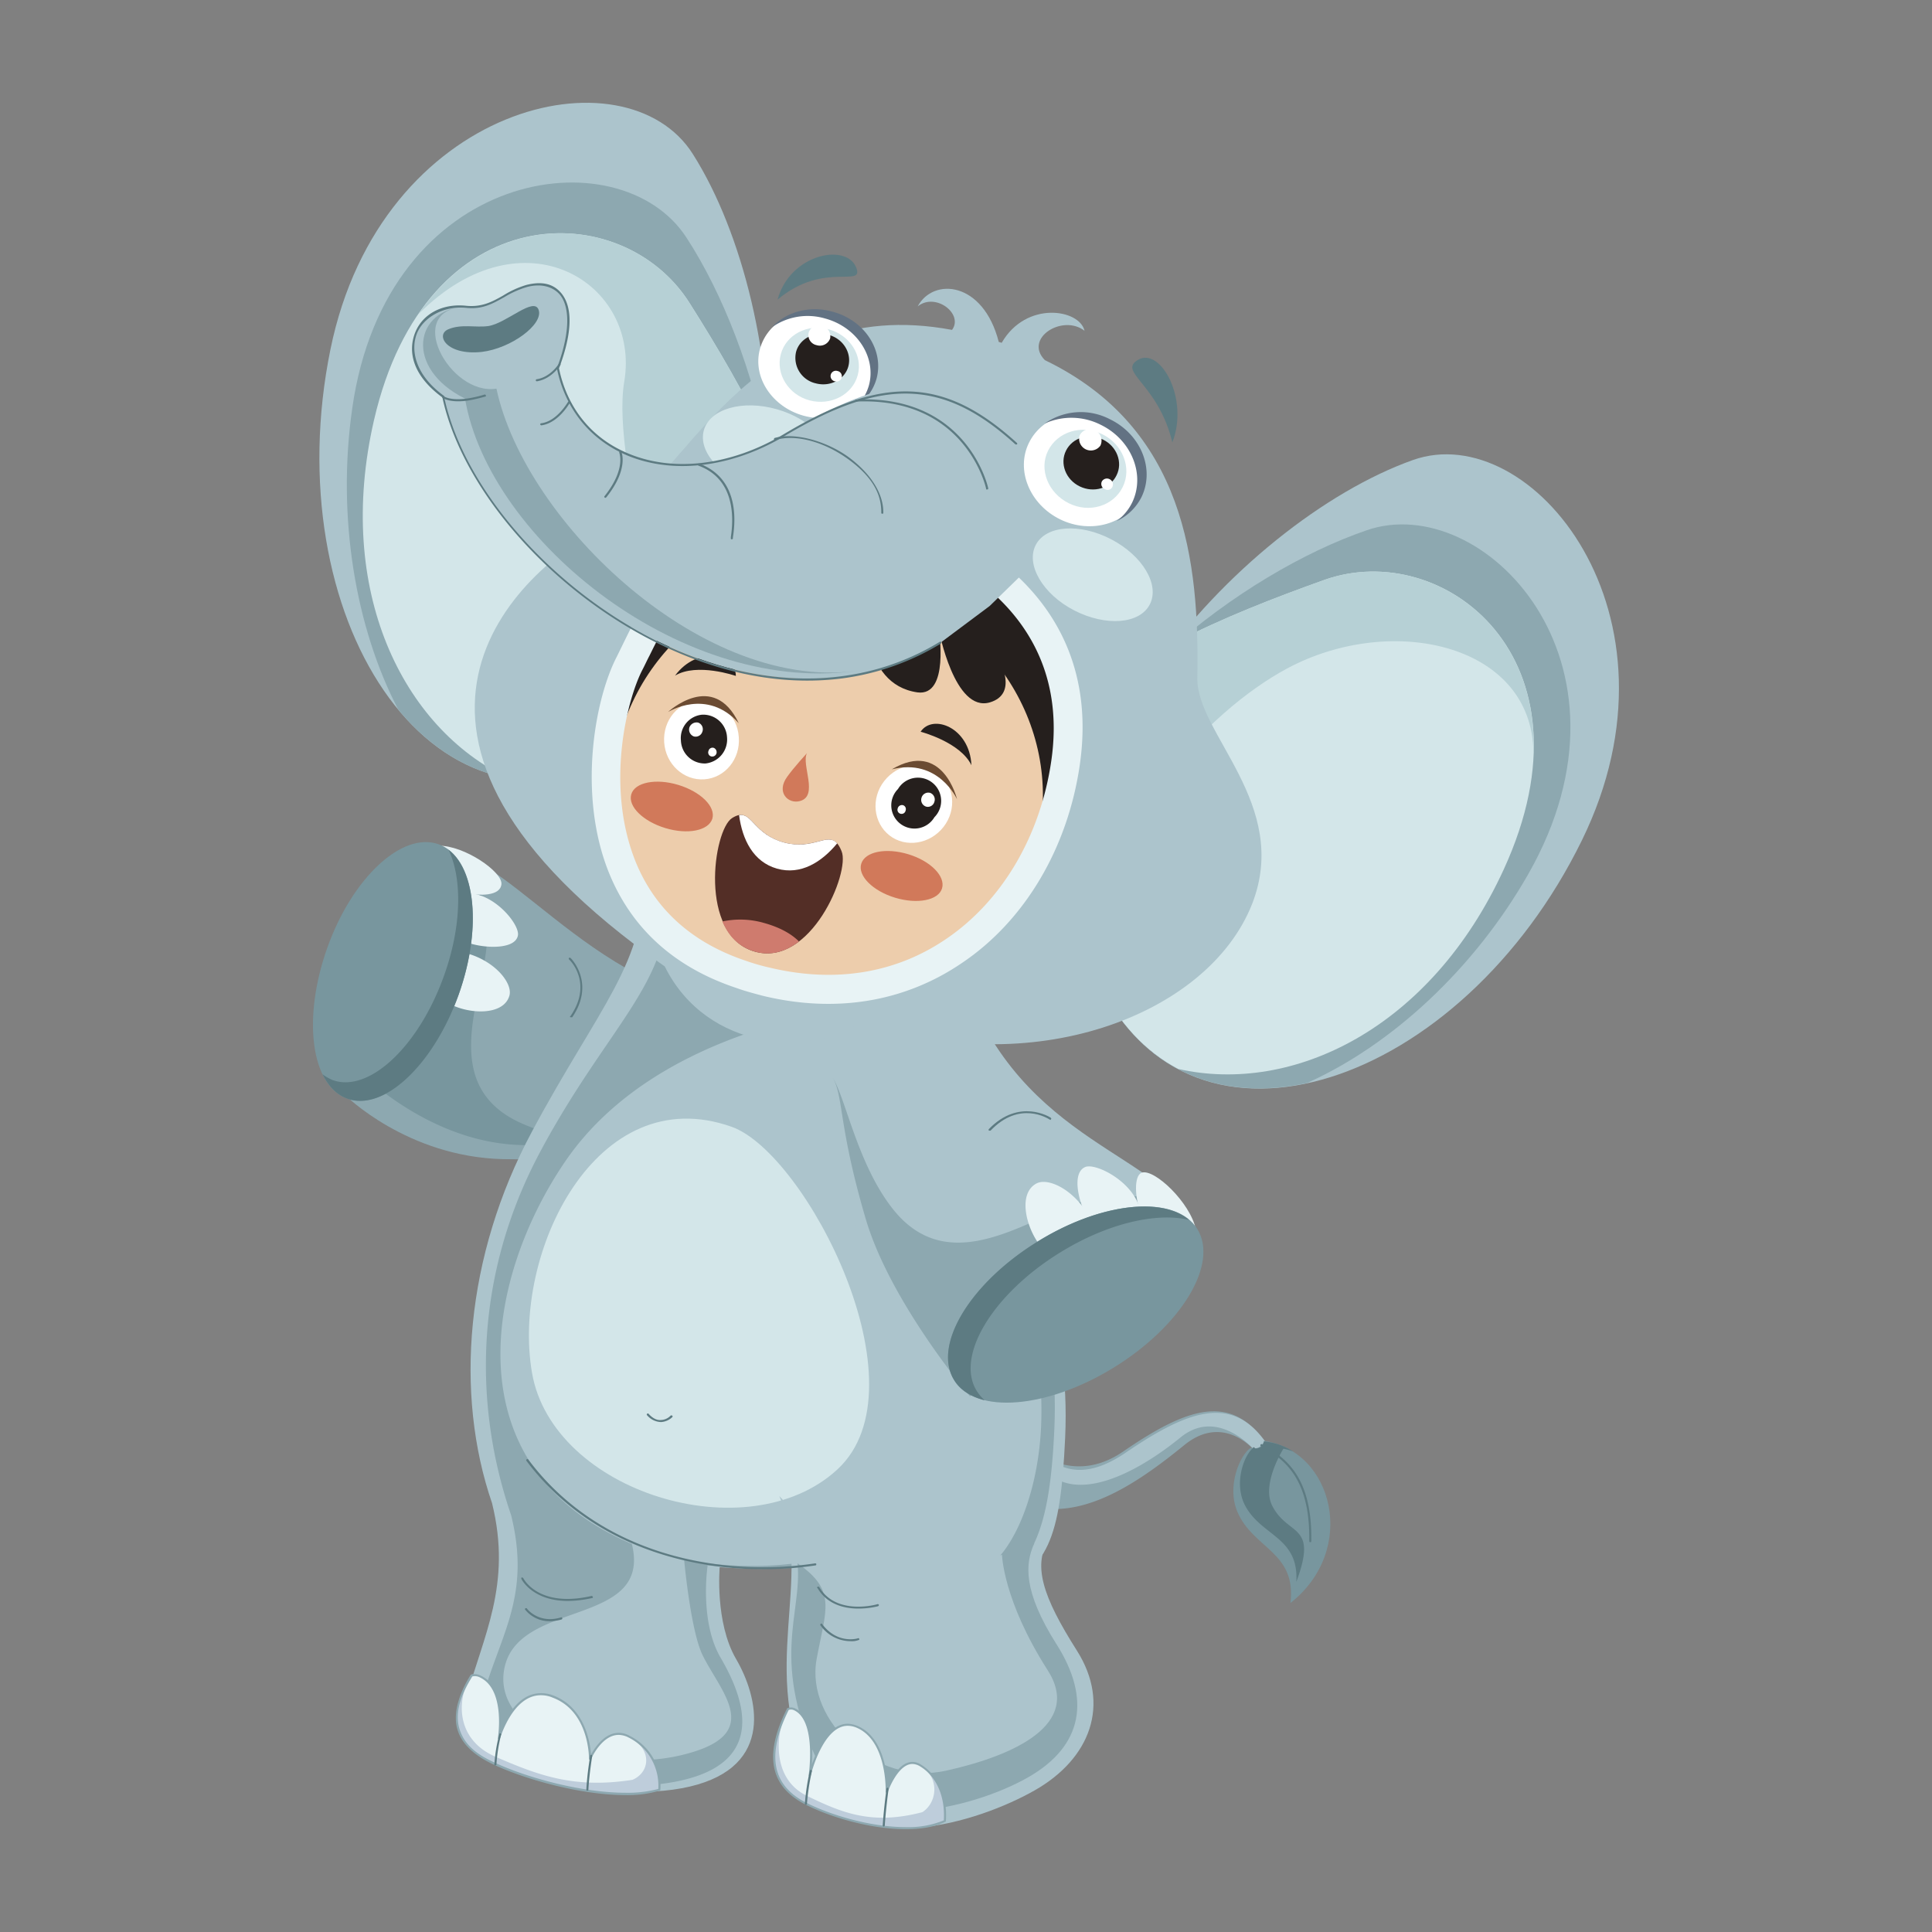 <svg xmlns="http://www.w3.org/2000/svg" viewBox="0 0 657.7 657.7"><rect x="0" y="0" width="657.7" height="657.7" fill="#808080" stroke="none"/><defs><style>.aebe7fb7-060a-4c46-8e77-100a66d5fcd8{fill:#8da8b0;}.b4603634-52b0-4d4a-8bf9-cc7c0125e697{fill:#78969e;}.ea415092-fac5-4e91-8ebe-2e9a2dc327be{fill:#5d7b82;}.fe57d800-a49e-4efb-8637-89dd4adc875f{fill:#e8f3f5;}.b841c3ec-2d35-4853-9354-3fc1f9d24810{fill:#acc4cc;}.f454b5c2-317a-4c6b-ae79-50ff5cad4ef6{fill:#d3e6e9;}.f831fa43-3862-46cf-8da8-0583c7744ece{fill:#becddb;}.a9cbb595-54d2-44a1-b975-2e3f58797c4c{fill:#b6d0d5;}.bbc3d065-4bcf-4d9d-a484-1b058a5642e1{fill:#251f1d;}.f2f2687d-7ce9-4b52-ba8c-ee0b77da955d{fill:#edcdac;}.e2cf1b1e-7c41-417b-9121-57689713ba44{fill:#d1795a;}.bbc00eb5-1864-4e99-b74e-b0ddaca4dc49{fill:#fff;}.f84796c2-5268-48f1-b621-05f1d8ed99da{fill:#6b4b32;}.ef3b4830-566a-40de-8953-fc2fca878cbe{fill:#532e26;}.a99b5b8e-773b-49d1-b1ff-feb399ba4a90{fill:#cf7b6e;}.bd22e423-b69c-4e44-8369-b1d4863c5c90{fill:#627283;}.f341ced7-a399-4bdd-980e-333e9bf1cd57{fill:none;}</style></defs><title>elefante</title><g id="f1110342-5ddf-4fe4-b6dd-e6e8245bcb0e" data-name="Capa 2"><g id="e137a726-447a-47ad-9780-4fd4f37df555" data-name="Layer 1"><path class="aebe7fb7-060a-4c46-8e77-100a66d5fcd8" d="M254.9,343.7c-57.1-6.3-82.9-58.4-110.9-55.2-15,32.1-26.5,84.3-26.5,84.3s21,21,53.7,21.8,44.7-5.6,51.2-2.5Z"/><path class="aebe7fb7-060a-4c46-8e77-100a66d5fcd8" d="M209.8,327.6c12.7,7.8,27.4,14.2,45.1,16.1C237.3,341.9,222.5,335.5,209.8,327.6Z"/><path class="aebe7fb7-060a-4c46-8e77-100a66d5fcd8" d="M163.9,294.1a44.8,44.8,0,0,0-11.7-5h0A45.3,45.3,0,0,1,163.9,294.1Z"/><path class="b4603634-52b0-4d4a-8bf9-cc7c0125e697" d="M152.2,289.1c6.1,3,13.1,11.3,13.6,29.2s-18.3,50.3,11.3,63.9c16.3,7.5,36.9,6.9,44.4,9.6-6.8-2.2-12.9-1.2-44-2-32.7-.8-56.9-26.7-56.9-26.7s8.4-42.5,23.4-74.6A22.6,22.6,0,0,1,152.2,289.1Z"/><path class="ea415092-fac5-4e91-8ebe-2e9a2dc327be" d="M194.5,346.3h.3c8-11.7-.5-20.2-.6-20.2s-.3-.2-.5,0a.4.4,0,0,0,0,.5c.4.3,8.2,8.1.5,19.3a.2.2,0,0,0,.1.4Z"/><path class="fe57d800-a49e-4efb-8637-89dd4adc875f" d="M149.3,287.9c8.8-.1,21.8,8.9,21.4,13.1s-7.6,3.9-12.1,3.1C157.4,296.1,154.1,290.9,149.3,287.9Z"/><path class="fe57d800-a49e-4efb-8637-89dd4adc875f" d="M158.6,304.1c9.4-.5,18.5,10.7,17.7,14.4-1.1,5.5-14.4,4.1-18.6,1.7A46.4,46.4,0,0,0,158.6,304.1Z"/><path class="fe57d800-a49e-4efb-8637-89dd4adc875f" d="M157.6,324.2c10.6,2.4,17.1,10.5,15.8,14.8-2.1,7.1-14.6,6.2-20.9,2.4A148.6,148.6,0,0,0,157.6,324.2Z"/><path class="b4603634-52b0-4d4a-8bf9-cc7c0125e697" d="M156.1,338.7c-8.6,23.9-25.5,39.8-37.9,35.3s-15.3-27.4-6.8-51.3,25.5-39.7,37.9-35.3S164.6,314.8,156.1,338.7Z"/><path class="ea415092-fac5-4e91-8ebe-2e9a2dc327be" d="M152.7,289.3c4.7,9.8,4.5,26.1-1.6,43-8.6,24-25.5,39.8-37.8,35.4a15.1,15.1,0,0,1-3.5-2c2,4.1,4.8,7,8.4,8.3,12.4,4.5,29.3-11.4,37.9-35.3C163.8,317.2,162.1,296.5,152.7,289.3Z"/><path class="aebe7fb7-060a-4c46-8e77-100a66d5fcd8" d="M344.4,486.9s16.6,21.9,38,7.2,36.3-19.9,47.9-3.6a2.5,2.5,0,0,1-2.9,3.7c-2.6-3.2-12.4-12-24.3-2.2-18.1,14.7-43,32.2-65,13.8C331.4,490.8,344.4,486.9,344.4,486.9Z"/><path class="b841c3ec-2d35-4853-9354-3fc1f9d24810" d="M383.1,494.6c21.4-14.6,36.3-19.9,47.8-3.6a2.5,2.5,0,0,1-2.9,3.7c-2.6-3.2-14.3-15.1-26.2-5.3-18.1,14.7-39.5,23.5-48.4,7.6C355.3,490.8,361.6,509.2,383.1,494.6Z"/><path class="b4603634-52b0-4d4a-8bf9-cc7c0125e697" d="M430.3,490.5c23.5,3.4,32.1,37,9,55.2,2.1-17.4-12.6-18.4-18-30.9-3.8-8.7.7-19.3,4.4-21.9C429.6,493.8,430.3,490.5,430.3,490.5Z"/><path class="ea415092-fac5-4e91-8ebe-2e9a2dc327be" d="M426.5,493c3.4.7,3.8-2.3,3.8-2.3a21,21,0,0,1,10,3.5,14.6,14.6,0,0,0-3.4-1s-7.6,12-3.8,19.4c5.4,10.6,15.7,5.8,8.2,25.9.9-15.4-12-15.5-17.5-26.1C420,505,423.4,495.6,426.5,493Z"/><path class="ea415092-fac5-4e91-8ebe-2e9a2dc327be" d="M445.9,525h.2c.2,0,.3-.2.3-.4.3-20.8-7.8-28-16.6-32.8a.4.4,0,1,0-.4.6c8.7,4.7,16.6,11.8,16.3,32.2A.5.5,0,0,0,445.9,525Z"/><path class="ea415092-fac5-4e91-8ebe-2e9a2dc327be" d="M434.6,522.7h.4a.4.4,0,0,0,0-.5c-10.5-11.7-7.8-29-7.8-29.1s-.1-.4-.3-.4a.3.3,0,0,0-.4.2c0,.2-2.7,17.8,8,29.7A.1.1,0,0,0,434.6,522.7Z"/><path class="b841c3ec-2d35-4853-9354-3fc1f9d24810" d="M332.1,347.1c-4.2,12.4-10.5,31.3,2.3,52.4,16.4,26.8,30.1,48.2,28.2,90-1.6,34.6-5.9,45-24.5,52.1-13.2,5.1-34.3-3.8-44.8-12.8-7.4,2.3-14.7,5.1-28.6,5.1-7.7.6-19.7-.4-19.7-.4s-1.7,18.8,5.6,31.3,13.6,36.5-15.8,43.4-82.4-7-76.4-29.1,16-39.5,9.1-67.4c-12.8-37.3-9.1-84.1,13.6-126.5s39.3-58.1,37.8-87.4c75.5-6.3,118.1,10.3,118.1,10.3S335.2,337.8,332.1,347.1Z"/><path class="f454b5c2-317a-4c6b-ae79-50ff5cad4ef6" d="M249.1,383.6c25.1,8.9,66.5,88.4,36,116.6s-97,7.8-104-32.9S203,367.2,249.1,383.6Z"/><path class="aebe7fb7-060a-4c46-8e77-100a66d5fcd8" d="M164,578.9c6-22.1,16.9-35.2,10-63.1-12.8-37.3-12.7-81.5,10-123.9s44.6-57.6,43.2-86.9c75.5-6.3,109.8,3.1,109.8,3.1s-1.8,29.7-4.9,39a14.6,14.6,0,0,0-.7,1.9c-1.4-12-23.2-7.9-23.2-7.9s-80.5,2.6-115.8,54.3c-27.1,39.7-38.9,103.9,22.7,130.2,6.9,27.9-37.1,19-43.1,41.1s30.1,37.7,59.5,30.9,14.1-21.1,7.7-34.1c-4.1-8.3-6.3-32.5-6.3-32.5s27.2,5.7,51.4-1.7c10.4,6.2,35.7,9.5,47.3,6.5s21.6-24.8,22.8-49.9c1.9-41.9-17-72.6-40.3-91,3.1-1.6,9.4-4.3,11-7.6,1.2,4.5,3.6,8.8,6.5,13.5,16.3,26.8,29.2,44.4,27.3,86.2-1.6,34.6-7.5,48.4-26.2,55.5-13.2,5.1-35.4-7-48.4-11.3-7.4,2.3-5.3,1.7-19.6,2.7-7.7.6-23.8-1-23.8-1s-2.9,18.9,4.4,31.4,16.6,34.8-12.9,41.7S158,601,164,578.9Z"/><path class="ea415092-fac5-4e91-8ebe-2e9a2dc327be" d="M193.3,545a38.7,38.7,0,0,0,8.3-1c.2,0,.3-.2.2-.4s-.2-.3-.4-.3c-18.3,4.2-23.2-6-23.3-6.1s-.3-.2-.5-.2a.4.4,0,0,0-.1.5C177.5,537.6,181.2,545,193.3,545Z"/><path class="ea415092-fac5-4e91-8ebe-2e9a2dc327be" d="M187.2,551.9a15.5,15.5,0,0,0,4-.6.4.4,0,0,0,.2-.5c-.1-.2-.3-.3-.4-.2-7.6,2.3-11.6-2.9-11.6-3s-.4-.2-.5-.1a.3.3,0,0,0-.1.5A10.6,10.6,0,0,0,187.2,551.9Z"/><path class="ea415092-fac5-4e91-8ebe-2e9a2dc327be" d="M225,484.1h.1a6.1,6.1,0,0,0,3.8-1.7c.1-.2.1-.4-.1-.5s-.3-.1-.5,0a4.7,4.7,0,0,1-3.3,1.5q-2.1.2-4.2-2.1a.3.3,0,0,0-.5,0,.3.3,0,0,0,0,.5A6.4,6.4,0,0,0,225,484.1Z"/><path class="b841c3ec-2d35-4853-9354-3fc1f9d24810" d="M357.6,523.1c-6.5,9.4-2.6,20.5,9,38.8s4.6,36.8-14.4,47.6S290.6,634,276,605c-18.1-36.2,1.2-67.5-10.7-95.7C303.9,552,357.6,523.1,357.6,523.1Z"/><path class="aebe7fb7-060a-4c46-8e77-100a66d5fcd8" d="M278,564.8c-3.9,21.5,20.5,43.2,44,38s46.5-15.9,34.6-34.3c-15.2-23.8-15.5-39.3-15.5-39.3l11-3.8c-3.1,6.8-4,16.1,7.6,34.4s9.2,34.5-9.8,45.3-59.1,20.4-70.5-3.2c-17.7-36.4-6.2-52.4-7.9-69.7C285,541.5,281.1,547.9,278,564.8Z"/><path class="ea415092-fac5-4e91-8ebe-2e9a2dc327be" d="M292.2,547.6a27.9,27.9,0,0,0,6.7-.8.5.5,0,0,0,.3-.5c-.1-.1-.3-.3-.5-.2s-14,4-19.8-5.8c-.1-.2-.3-.2-.5-.1a.2.2,0,0,0-.1.4C281.6,546.3,287.6,547.6,292.2,547.6Z"/><path class="ea415092-fac5-4e91-8ebe-2e9a2dc327be" d="M289.5,558.7a6.4,6.4,0,0,0,2.8-.4c.2,0,.3-.2.2-.4s-.2-.3-.4-.2-7,2.1-12.2-4.8a.3.3,0,0,0-.5-.1c-.2.2-.2.4-.1.5A12.6,12.6,0,0,0,289.5,558.7Z"/><path class="f831fa43-3862-46cf-8da8-0583c7744ece" d="M270.7,582c7.8,4,4.9,22.4,4.9,22.4s5.1-21.1,16-16.6S301.9,610,301.9,610s4.6-13.2,11.4-9,8.9,11.4,8.3,18.9c-12.5,5.8-35.9.1-47.8-6.2s-12.8-17.5-5.6-31.9A2.8,2.8,0,0,1,270.7,582Z"/><path class="fe57d800-a49e-4efb-8637-89dd4adc875f" d="M270.7,582c7.8,4,4.9,22.4,4.9,22.4s5.1-21.1,16-16.6S301.9,610,301.9,610s4.6-13.2,11.4-9,5.7,12.7.7,15.9c-17.1,4.5-27.3.3-39.4-5.6s-10.7-21.6-6.4-29.5A2.8,2.8,0,0,1,270.7,582Z"/><path class="aebe7fb7-060a-4c46-8e77-100a66d5fcd8" d="M273.6,614c-11.6-6.2-13.5-16.8-5.7-32.3a.2.2,0,0,1,.2-.2,3.1,3.1,0,0,1,2.8.2c5.7,2.9,5.9,13.2,5.5,18.9,1.8-5.1,5.7-13.8,12.2-13.8a9.7,9.7,0,0,1,3.2.7c8.9,3.7,10.2,16,10.4,20.7,1.3-2.9,4.2-8.4,8.4-8.4a5.2,5.2,0,0,1,2.9.9c5.9,3.6,9.1,10.8,8.5,19.2,0,.2-.1.3-.2.3-3.5,1.7-8,2.5-13.4,2.5h0C295.7,622.7,281.5,618.2,273.6,614Zm39.6-12.7a5.2,5.2,0,0,0-2.6-.8c-5,0-8.4,9.5-8.4,9.6s-.2.3-.4.2a.3.3,0,0,1-.3-.3c0-.2.6-17.5-10-21.9a7.9,7.9,0,0,0-2.9-.6c-8.5,0-12.6,16.8-12.6,16.9s-.2.3-.4.3-.3-.2-.3-.4,2.7-18.2-4.8-22a2.4,2.4,0,0,0-2-.2c-7.5,15.1-5.8,25.3,5.4,31.3,7.8,4.1,21.9,8.6,34.5,8.6a32,32,0,0,0,12.9-2.3C321.8,611.6,318.8,604.7,313.2,601.3Z"/><path class="ea415092-fac5-4e91-8ebe-2e9a2dc327be" d="M300.8,621.8a.4.4,0,0,0,.4-.4c.4-6,1.3-12.4,1.3-12.4s-.1-.4-.3-.5l-.4.3c0,.1-.9,6.5-1.3,12.6,0,.2.1.4.3.4Z"/><path class="ea415092-fac5-4e91-8ebe-2e9a2dc327be" d="M274.3,614.4c.2,0,.4-.1.4-.3a78.1,78.1,0,0,1,1.7-11.2.5.5,0,0,0-.3-.4c-.2,0-.4.1-.4.3A75.4,75.4,0,0,0,274,614c0,.2.1.4.3.4Z"/><path class="ea415092-fac5-4e91-8ebe-2e9a2dc327be" d="M259.6,534.2a115.5,115.5,0,0,0,18-1.3c.2,0,.3-.2.3-.4s-.2-.3-.4-.3c-30.9,4.7-72.8-2.1-97.7-35.4a.4.4,0,0,0-.5,0c-.2.1-.2.3-.1.5C199.7,524.6,231.7,534.2,259.6,534.2Z"/><path class="f831fa43-3862-46cf-8da8-0583c7744ece" d="M163.5,570.7c9.2,4.2,6.4,21.1,6.4,21.1s5.4-19.2,18.3-14.3,12.7,21.2,12.7,21.2,5-11.9,13.2-7.5a18.3,18.3,0,0,1,10.3,18c-14.5,4.6-42.3-2.3-56.5-9s-15.4-17-7.4-29.8A4.5,4.5,0,0,1,163.5,570.7Z"/><path class="fe57d800-a49e-4efb-8637-89dd4adc875f" d="M163.5,570.7c9.2,4.2,6.4,21.1,6.4,21.1s5.4-19.2,18.3-14.3,12.7,21.2,12.7,21.2,5-11.9,13.2-7.5,7.1,12.2,1.2,14.7c-20,3.1-32.1-1.6-46.5-7.8s-13.1-20.7-8.3-27.7A4.5,4.5,0,0,1,163.5,570.7Z"/><path class="aebe7fb7-060a-4c46-8e77-100a66d5fcd8" d="M167.8,600.6c-6.7-3.2-10.7-7.1-12.1-11.9s0-11.2,4.5-18.5l.3-.2a4.8,4.8,0,0,1,3.1.4c7.1,3.2,7.3,13.2,7,18.3,1.8-4.4,6.1-12.3,13.5-12.3a11.2,11.2,0,0,1,4.3.8c10.7,4.1,12.5,16,12.8,20.1,1.3-2.4,4.6-7.4,9.4-7.4a7.4,7.4,0,0,1,3.7,1,18.9,18.9,0,0,1,10.5,18.4q0,.2-.3.3a38.4,38.4,0,0,1-11.6,1.5h0C197.9,611.1,178.8,605.8,167.8,600.6Zm46.2-9.1a7.5,7.5,0,0,0-3.4-.9c-5.8,0-9.4,8.2-9.4,8.3s-.2.2-.4.2-.3-.2-.3-.4.2-16.1-12.4-20.8a9.8,9.8,0,0,0-4-.8c-9.6,0-13.8,14.6-13.9,14.7s-.2.3-.4.3-.3-.2-.3-.4,2.7-16.6-6.2-20.7a3.7,3.7,0,0,0-2.5-.3c-4.4,7-5.9,12.8-4.4,17.8s5.2,8.4,11.7,11.4c11,5.2,29.9,10.4,44.8,10.4a40.5,40.5,0,0,0,11.2-1.3A18.3,18.3,0,0,0,214,591.5Z"/><path class="ea415092-fac5-4e91-8ebe-2e9a2dc327be" d="M200,609.6a.5.5,0,0,0,.3-.3c.3-5.6,1.3-11.4,1.3-11.5s-.1-.4-.3-.4-.4.1-.4.3-1,5.9-1.3,11.5c0,.2.1.4.3.4Z"/><path class="ea415092-fac5-4e91-8ebe-2e9a2dc327be" d="M168.6,601a.4.4,0,0,0,.4-.4,55.4,55.4,0,0,1,1.6-10.1c.1-.2,0-.4-.2-.4s-.4,0-.4.2a53.2,53.2,0,0,0-1.7,10.3c-.1.2.1.4.3.4Z"/><path class="b841c3ec-2d35-4853-9354-3fc1f9d24810" d="M235.9,52.5c-22.8-36.2-106.3-17.3-123.4,66.4C94,209.6,146.2,291.6,212.2,258.1S269.8,106.1,235.9,52.5Z"/><path class="aebe7fb7-060a-4c46-8e77-100a66d5fcd8" d="M212.2,258.1c35.2-17.8,49.2-59.9,49.5-103.4-5.2-28.1-15.7-54.9-28-73.8-22.7-35-102.2-24-113.8,58.2-5.3,37,1.2,74.8,15.7,102.5C154.6,264.5,181.9,273.5,212.2,258.1Z"/><path class="f454b5c2-317a-4c6b-ae79-50ff5cad4ef6" d="M261.7,151.4c-7.7-16.7-17.5-33.3-27-48.3-22.8-36.1-89.7-37-107.4,40-13.3,58,9.8,104.6,45.5,121.7,12.2,2.2,25.5.4,39.4-6.7C248.3,239.8,262.1,196,261.7,151.4Z"/><path class="a9cbb595-54d2-44a1-b975-2e3f58797c4c" d="M234.7,103.1c-18.4-29.1-65.4-35.3-92.2,3.8,35.7-35.8,75.7-10.4,70,23.1-4.9,29.4,21.2,91.7,0,128,35.9-18.4,49.6-62.1,49.2-106.6C254,134.7,244.2,118.1,234.7,103.1Z"/><path class="b841c3ec-2d35-4853-9354-3fc1f9d24810" d="M481,156.6c40.3-14.3,95.2,52.6,57.5,129.5-40.8,83.3-132.6,115.6-164.6,48S421.2,177.9,481,156.6Z"/><path class="aebe7fb7-060a-4c46-8e77-100a66d5fcd8" d="M373.9,334.1c-17.1-36.1-2.5-78.1,23.9-112.7,21.3-19,46.2-33.6,67.5-40.9,39.5-13.6,96.1,44.7,55,117-18.5,32.5-46.8,58.4-75.4,71.2C415.8,375,388.6,365.1,373.9,334.1Z"/><path class="f454b5c2-317a-4c6b-ae79-50ff5cad4ef6" d="M399.9,218.8c16.3-8.5,34.2-15.4,51-21.4,40.3-14.3,94,26.7,61,98.6C487,350.2,440,372.7,401.1,363.9c-11-5.8-20.5-15.6-27.2-29.8C356.3,297.1,372.2,253.8,399.9,218.8Z"/><path class="a9cbb595-54d2-44a1-b975-2e3f58797c4c" d="M450.9,197.4c32.5-11.5,73.7,12.9,71.1,60.5,1.1-38.4-47.8-49.7-83.9-30.3-26.6,14.3-66.5,54.3-64.4,106.2-17.3-36.9-1.5-80,26.2-115C416.2,210.3,434.1,203.4,450.9,197.4Z"/><path class="b841c3ec-2d35-4853-9354-3fc1f9d24810" d="M331.7,342.7c23.5,51.5,72.9,51.7,76,81.4-30,22.7-81.5,46.2-81.5,46.2s-26.5-17.1-34.5-50.8-5.2-49.7-9.9-55.8Z"/><path class="aebe7fb7-060a-4c46-8e77-100a66d5fcd8" d="M303.2,410.6c20.7,27.7,50.4.9,68.7-2.5s29.2,2.2,33.5,7.9a23.8,23.8,0,0,1,2.3,8.1c-30,22.7-77.5,51.2-77.5,51.2s-27.1-31.8-35.5-60.4c-9.3-31.6-7.5-41.5-11.2-48C287.9,374,291.8,395.5,303.2,410.6Z"/><path class="ea415092-fac5-4e91-8ebe-2e9a2dc327be" d="M336.9,384.9h.3c9.9-10.4,19.6-4.1,20.1-3.8s.3.1.5-.1,0-.4-.1-.5-10.7-6.9-21.1,3.9c-.1.2-.1.4.1.5Z"/><path class="fe57d800-a49e-4efb-8637-89dd4adc875f" d="M407.1,418.5c-1.9-9.1-14.1-20.7-18.4-19.3-2.8,1-2.3,8.7-.5,13.3C396.7,411.9,402.9,414.2,407.1,418.5Z"/><path class="fe57d800-a49e-4efb-8637-89dd4adc875f" d="M388.2,412.5c-1.6-9.9-15.2-16.8-18.8-15.2-5.5,2.4-1.1,15.9,2.4,19.7A47.1,47.1,0,0,1,388.2,412.5Z"/><path class="fe57d800-a49e-4efb-8637-89dd4adc875f" d="M371.7,415.9c-4.9-10.3-14.6-15.3-18.9-13-6.8,3.7-3.1,16.5,2.2,22.2A157.5,157.5,0,0,1,371.7,415.9Z"/><path class="b4603634-52b0-4d4a-8bf9-cc7c0125e697" d="M353,422.8c-22.9,14.2-35.5,35.2-28.2,47s31.7,9.8,54.6-4.4,35.5-35.2,28.2-47S375.8,408.6,353,422.8Z"/><path class="ea415092-fac5-4e91-8ebe-2e9a2dc327be" d="M404.8,415.3c-11.1-2.7-28,1.2-44.1,11.2-22.9,14.2-35.5,35.2-28.2,47a16.4,16.4,0,0,0,2.7,3.2c-4.6-1.2-8.3-3.4-10.4-6.9-7.3-11.8,5.3-32.8,28.2-47C373.5,410,395.3,407.2,404.8,415.3Z"/><path class="b841c3ec-2d35-4853-9354-3fc1f9d24810" d="M205.3,179.3c27.1-13.7,49.1-80,118.8-67,4-5.4-5.6-12.9-11.7-8,5.3-9.9,22.3-8.6,27.6,12.1l1,.3c8.3-14.4,26.5-11.5,28.2-4.1-7.5-5.8-20.8,2.6-13.5,10,47.9,23.1,52.6,68.9,51.9,108.2-.3,19,31.8,43,18.7,76.8-15.1,38.6-76.1,60.6-132.9,40-16.4,12.2-52.6,10.6-67.1-18.6C113,249.8,177.2,193.6,205.3,179.3Z"/><path class="bbc3d065-4bcf-4d9d-a484-1b058a5642e1" d="M359.4,287.1c10.4-60.1-14.7-103.6-63.3-113.5s-92.1,35.1-89.8,79C275.1,265.6,359.4,287.1,359.4,287.1Z"/><path class="f2f2687d-7ce9-4b52-ba8c-ee0b77da955d" d="M209.9,255c-9,40.4,16.6,74.3,55.5,82.9s78.9-11.1,87.9-51.5-18.1-78.8-57-87.5S218.9,214.6,209.9,255Z"/><path class="e2cf1b1e-7c41-417b-9121-57689713ba44" d="M274.7,256.4c-2,3.9,4.1,14.6-2.4,16.3-4,1.1-8.2-3-4.3-8.3C270.2,261.3,274.7,256.4,274.7,256.4Z"/><path class="e2cf1b1e-7c41-417b-9121-57689713ba44" d="M242.5,278.7c-1.3,4.1-8.4,5.5-16,3.2s-12.8-7.4-11.6-11.5,8.4-5.5,16-3.2S243.7,274.6,242.5,278.7Z"/><path class="e2cf1b1e-7c41-417b-9121-57689713ba44" d="M320.7,302.4c-1.2,4.1-8.4,5.5-16,3.2s-12.8-7.5-11.5-11.6,8.4-5.5,16-3.2S321.9,298.3,320.7,302.4Z"/><path class="bbc00eb5-1864-4e99-b74e-b0ddaca4dc49" d="M251.5,250.9c.6,7.5-4.7,13.9-11.7,14.4s-13.2-5.1-13.7-12.6,4.8-13.8,11.8-14.3S251,243.5,251.5,250.9Z"/><path class="bbc3d065-4bcf-4d9d-a484-1b058a5642e1" d="M247.5,251a8.2,8.2,0,0,1-7.3,8.9,8.1,8.1,0,0,1-8.4-7.8,8,8,0,0,1,7.2-8.8A8.1,8.1,0,0,1,247.5,251Z"/><path class="bbc00eb5-1864-4e99-b74e-b0ddaca4dc49" d="M239.1,249.1a2.4,2.4,0,0,1-2.9,1.6,2.5,2.5,0,0,1-1.5-3.1,2.6,2.6,0,0,1,3-1.6A2.4,2.4,0,0,1,239.1,249.1Z"/><path class="bbc00eb5-1864-4e99-b74e-b0ddaca4dc49" d="M243.9,256.5a1.5,1.5,0,0,1-1.8,1,1.4,1.4,0,0,1-.9-1.9,1.4,1.4,0,0,1,1.8-1A1.6,1.6,0,0,1,243.9,256.5Z"/><path class="f84796c2-5268-48f1-b621-05f1d8ed99da" d="M227.4,242.4s13.2-8.4,24.1,3.8C242.8,228,227.4,242.4,227.4,242.4Z"/><path class="bbc00eb5-1864-4e99-b74e-b0ddaca4dc49" d="M301,265.9c-4.6,5.9-3.7,14.2,1.8,18.5s13.8,3,18.4-2.9,3.7-14.2-1.9-18.5S305.6,260,301,265.9Z"/><path class="bbc3d065-4bcf-4d9d-a484-1b058a5642e1" d="M305.7,268.6a7.9,7.9,0,1,0,12.4,9.6,7.9,7.9,0,1,0-12.4-9.6Z"/><path class="bbc00eb5-1864-4e99-b74e-b0ddaca4dc49" d="M313.7,271.6a2.4,2.4,0,0,0,1.6,3,2.3,2.3,0,0,0,2.8-1.7,2.4,2.4,0,0,0-1.5-3A2.4,2.4,0,0,0,313.7,271.6Z"/><path class="bbc00eb5-1864-4e99-b74e-b0ddaca4dc49" d="M305.6,275.2a1.4,1.4,0,1,0,2.7.7,1.4,1.4,0,0,0-.9-1.8A1.5,1.5,0,0,0,305.6,275.2Z"/><path class="f84796c2-5268-48f1-b621-05f1d8ed99da" d="M325.8,272.1s-6.3-14.2-22.2-10.2C321,251.6,325.8,272.1,325.8,272.1Z"/><path class="bbc3d065-4bcf-4d9d-a484-1b058a5642e1" d="M313.4,249.1c4.1-6.2,16.7-1.5,17.3,11.4C326.9,252.6,313.4,249.1,313.4,249.1Z"/><path class="bbc3d065-4bcf-4d9d-a484-1b058a5642e1" d="M250.5,230.1c0-7.4-13-10.5-20.7-.1C237.3,225.5,250.5,230.1,250.5,230.1Z"/><path class="bbc3d065-4bcf-4d9d-a484-1b058a5642e1" d="M248.8,196.6c-18.6,10.6-15.6,18.2-8.4,18.7,11.5.8,22.3-12.7,22.3-12.7s-12.2,16.6,6.5,17.3,25.6-14.3,25.6-14.3-2,27.3,17.5,30.1c11,1.5,7.3-21.3,7.3-21.3s5.3,28.3,17.4,24.7c18.8-5.6-16.2-45.1-40-50S248.8,196.6,248.8,196.6Z"/><path class="ef3b4830-566a-40de-8953-fc2fca878cbe" d="M249.2,278.5c6.8-4.3,6.2,5.2,17.7,8.3s16.1-5.8,19.6,3c3,7.1-10.6,39.7-29.7,34.1S242.8,282.6,249.2,278.5Z"/><path class="a99b5b8e-773b-49d1-b1ff-feb399ba4a90" d="M272,320.5c-4.4,3.4-9.6,5.1-15.2,3.4s-8.8-5.4-10.9-10.2a29,29,0,0,1,14.2.5C265.5,315.7,269.4,317.9,272,320.5Z"/><path class="bbc00eb5-1864-4e99-b74e-b0ddaca4dc49" d="M251.6,277.5c4.4-.9,5.3,6.6,15.3,9.3s14.7-3.6,18.1.3c-5.3,6.4-12.4,10.9-20.5,8.6S252.7,285.8,251.6,277.5Z"/><path class="fe57d800-a49e-4efb-8637-89dd4adc875f" d="M250.6,336.3c-21-7-35.6-20.2-43.3-39.2-10.7-26.5-4.9-59,2.7-73.6l2.3-4.7c5.3-10.8,12.6-25.6,26.1-36.3,17.9-14.2,41.7-16.9,70.8-7.8,11.3,3.5,67.2,24.1,58.4,85.6-4.1,28.4-18.7,53.1-40.1,67.5-19.5,13.3-43,17.2-67.8,11.2h0C256.7,338.2,253.6,337.4,250.6,336.3ZM221.1,223.2c-.9,1.7-1.6,3.3-2.4,4.8-5.3,10.2-12.7,39.6-2.3,65.4,6.6,16.2,19.2,27.5,37.3,33.6a69.8,69.8,0,0,0,8.3,2.4h0c22.1,5.3,42.8,2,60-9.7,19.1-12.9,32.2-35.1,35.9-60.8,7.7-53.6-41.7-71.8-51.7-74.9-2.6-.8-5.3-1.5-7.8-2.1C247.6,169.6,231,203.2,221.1,223.2Z"/><path class="bbc00eb5-1864-4e99-b74e-b0ddaca4dc49" d="M388,169.1c-4.5,9.3-16.7,12.8-27.1,7.7s-15.2-16.8-10.6-26.1,16.7-12.8,27.1-7.8S392.6,159.7,388,169.1Z"/><path class="bd22e423-b69c-4e44-8369-b1d4863c5c90" d="M374.7,144.6c10.5,5.1,15.3,17,10.7,26.5a17.1,17.1,0,0,1-5.3,6.3,17.8,17.8,0,0,0,8.5-8.2c4.6-9.5-.2-21.4-10.8-26.5a21.4,21.4,0,0,0-22.2,1.5A22.1,22.1,0,0,1,374.7,144.6Z"/><path class="f454b5c2-317a-4c6b-ae79-50ff5cad4ef6" d="M382.2,165.8c-3.2,6.5-11.4,9-18.4,5.5s-10.2-11.5-7-17.9,11.4-9,18.4-5.6S385.4,159.3,382.2,165.8Z"/><path class="bbc3d065-4bcf-4d9d-a484-1b058a5642e1" d="M380.1,161.8c-2.1,4.4-7.7,6.1-12.5,3.8s-6.9-7.8-4.7-12.2,7.7-6.1,12.5-3.8S382.3,157.4,380.1,161.8Z"/><path class="f454b5c2-317a-4c6b-ae79-50ff5cad4ef6" d="M391.4,205.8c-3.5,6.7-15,7.5-25.7,2s-16.6-15.6-13.1-22.3,15-7.5,25.7-1.9S394.9,199.1,391.4,205.8Z"/><path class="bbc00eb5-1864-4e99-b74e-b0ddaca4dc49" d="M374.6,151.7a4,4,0,0,1-7.1-3.4,3.9,3.9,0,0,1,7.1,3.4Z"/><path class="bbc00eb5-1864-4e99-b74e-b0ddaca4dc49" d="M378.7,165.7a1.8,1.8,0,0,1-2.6.8,1.9,1.9,0,0,1-1-2.6,2,2,0,0,1,2.6-.8A2,2,0,0,1,378.7,165.7Z"/><path class="bbc00eb5-1864-4e99-b74e-b0ddaca4dc49" d="M297.7,129.3c-2.6,9.7-13.5,15.2-24.2,12.2s-17.4-13.1-14.8-22.7,13.5-15.2,24.2-12.3S300.3,119.6,297.7,129.3Z"/><path class="bd22e423-b69c-4e44-8369-b1d4863c5c90" d="M280.8,108.4c10.9,2.9,17.6,13.2,15,22.8a16.9,16.9,0,0,1-3.9,6.9,16.9,16.9,0,0,0,6.5-9.2c2.6-9.7-4.1-19.9-15-22.8-7.9-2.2-15.8.1-20.6,5.3A21.1,21.1,0,0,1,280.8,108.4Z"/><path class="f454b5c2-317a-4c6b-ae79-50ff5cad4ef6" d="M292,127.7c-1.8,6.7-9.2,10.5-16.4,8.6s-11.6-9-9.8-15.7,9.1-10.5,16.3-8.5S293.8,121,292,127.7Z"/><path class="bbc3d065-4bcf-4d9d-a484-1b058a5642e1" d="M288.8,124.7c-1.2,4.5-6.2,7.1-11.1,5.8a8.9,8.9,0,0,1-6.7-10.7c1.2-4.5,6.2-7.1,11.1-5.8S290,120.1,288.8,124.7Z"/><path class="f454b5c2-317a-4c6b-ae79-50ff5cad4ef6" d="M281.8,158.3c-2.1,7.3-13.1,10.5-24.8,7.3s-19.4-11.8-17.4-19.1,13.1-10.5,24.8-7.2S283.8,151.1,281.8,158.3Z"/><path class="bbc00eb5-1864-4e99-b74e-b0ddaca4dc49" d="M282.6,115.2a3.7,3.7,0,0,1-4.6,2.3,3.5,3.5,0,0,1-2.7-4.3,3.7,3.7,0,0,1,4.5-2.4A3.8,3.8,0,0,1,282.6,115.2Z"/><path class="bbc00eb5-1864-4e99-b74e-b0ddaca4dc49" d="M286.5,128.6a1.8,1.8,0,0,1-2.3,1.2,1.8,1.8,0,0,1-1.4-2.2,1.8,1.8,0,0,1,2.3-1.3A1.8,1.8,0,0,1,286.5,128.6Z"/><path class="b841c3ec-2d35-4853-9354-3fc1f9d24810" d="M346.8,146.2c-23.8-21.6-45-19-79.7,1.8s-70.6,9.8-77.2-22.6c9.2-24.6-1.2-30.6-10.7-28-7.9,2-11.7,7.9-20.5,7-17.6-1.8-26.3,17.2-7.8,30.7,12.1,57.5,102.8,124.3,169.8,83.3l16.2-12.1,11.8-11.5Z"/><path class="aebe7fb7-060a-4c46-8e77-100a66d5fcd8" d="M158.7,104.4c-21.8.7-5.6,30.5,10.3,27.9,9.7,45.6,71.3,104.5,124.4,95.8-60,9.8-126.9-44.1-135.1-92.4C137.4,125.3,141.1,105,158.7,104.4Z"/><path class="ea415092-fac5-4e91-8ebe-2e9a2dc327be" d="M287,230.9a86.3,86.3,0,0,0,33.3-11.8c.2-.1.2-.3.1-.5s-.3-.2-.5-.1c-25.6,15.6-57.4,16.6-89.6,2.8-38.8-16.8-72.1-53-79.1-86.2v-.3c-10.1-7.3-11.4-15.8-9.3-21.2s9-9.6,16.8-8.8c5.6.6,9.1-1.5,12.9-3.6a32.9,32.9,0,0,1,7.8-3.5c4.5-1.2,8.5-.3,11,2.4s4.9,10-.8,25.2v.2c2.8,13.5,11,23.8,23.1,29.2,15.9,7,36.3,4.6,54.6-6.4,33.4-19.9,54-19.2,78.4,3h.5a.4.4,0,0,0,0-.5c-24.7-22.5-45.5-23.2-79.2-3.1-18.1,10.9-38.3,13.3-54,6.3-11.9-5.2-20-15.4-22.7-28.6,5.8-15.4,3.5-22.5.6-25.8s-6.9-3.8-11.7-2.6a32,32,0,0,0-7.9,3.6c-3.7,2.1-7.2,4-12.5,3.5-8.2-.9-15,2.8-17.5,9.2s-.9,14.5,9.3,22c7.2,33.4,40.6,69.8,79.6,86.6C249.6,230.3,269,233.3,287,230.9Z"/><path class="ea415092-fac5-4e91-8ebe-2e9a2dc327be" d="M166.2,111c6.2-.9,15.7-10.3,17.2-5.4s-9.4,13-19.4,14.2c-12,1.3-15.9-5.8-11.4-7.7S161.9,111.6,166.2,111Z"/><path class="ea415092-fac5-4e91-8ebe-2e9a2dc327be" d="M159.1,136.4a55.5,55.5,0,0,0,6.1-1.4c.2,0,.3-.2.2-.4s-.2-.3-.4-.3c-10.5,3.2-13.9.6-13.9.6a.3.3,0,0,0-.5,0,.4.4,0,0,0,0,.5C150.8,135.5,152.9,137.2,159.1,136.4Z"/><path class="ea415092-fac5-4e91-8ebe-2e9a2dc327be" d="M182.8,129.8h0c5-.8,7.9-5.4,8-5.6s0-.4-.1-.5a.4.4,0,0,0-.5.2s-2.8,4.5-7.5,5.2c-.2,0-.3.2-.3.4S182.6,129.8,182.8,129.8Z"/><path class="ea415092-fac5-4e91-8ebe-2e9a2dc327be" d="M336.1,166.6h.1a.3.3,0,0,0,.2-.4c0-.3-7-31.8-44.9-30.2a.4.4,0,0,0-.4.4.4.4,0,0,0,.4.3c37.3-1.6,44.2,29.4,44.2,29.7S336,166.7,336.1,166.6Z"/><path class="ea415092-fac5-4e91-8ebe-2e9a2dc327be" d="M300.4,174.9a.3.3,0,0,0,.3-.3c.1-6.4-4.1-13.1-11.3-18.6s-18.5-9-25.7-6.9a.4.4,0,0,0-.2.5c0,.2.2.3.4.2,7-2.1,16.8.6,25.1,6.7s11.1,12,11,18.1c0,.2.2.3.4.3Z"/><path class="ea415092-fac5-4e91-8ebe-2e9a2dc327be" d="M249.2,183.6a.5.5,0,0,0,.3-.3v-.4c1.2-7.4,1.2-20.4-11.5-25.1l-.5.2a.8.8,0,0,0,.2.5c12.2,4.4,12.2,17.1,11.1,24.3v.4c-.1.2.1.4.3.4Z"/><path class="ea415092-fac5-4e91-8ebe-2e9a2dc327be" d="M206.1,169.5l.3-.2c7.7-9.6,5.2-15.4,5.1-15.6a.4.4,0,0,0-.5-.2c-.2.1-.2.3-.2.5s2.4,5.6-5,14.9a.3.3,0,0,0,.1.5Z"/><path class="ea415092-fac5-4e91-8ebe-2e9a2dc327be" d="M184.3,144.8c5.8-.8,9.5-7.4,9.7-7.7a.4.4,0,0,0-.1-.5.4.4,0,0,0-.5.2c-.1,0-3.7,6.6-9.2,7.3h0c-.2,0-.3.2-.3.4A.5.5,0,0,0,184.3,144.8Z"/><path class="ea415092-fac5-4e91-8ebe-2e9a2dc327be" d="M387.4,122.5c-7,4.2,6.8,7.9,11.7,28.1C404.9,135.7,395,118,387.4,122.5Z"/><path class="ea415092-fac5-4e91-8ebe-2e9a2dc327be" d="M291.4,90.9c3.1,7.5-10.8-2.3-26.7,11.1C268.9,86.5,287.9,82.7,291.4,90.9Z"/><rect class="f341ced7-a399-4bdd-980e-333e9bf1cd57" width="657.7" height="657.68"/><rect class="f341ced7-a399-4bdd-980e-333e9bf1cd57" width="657.7" height="657.68"/></g></g></svg>
